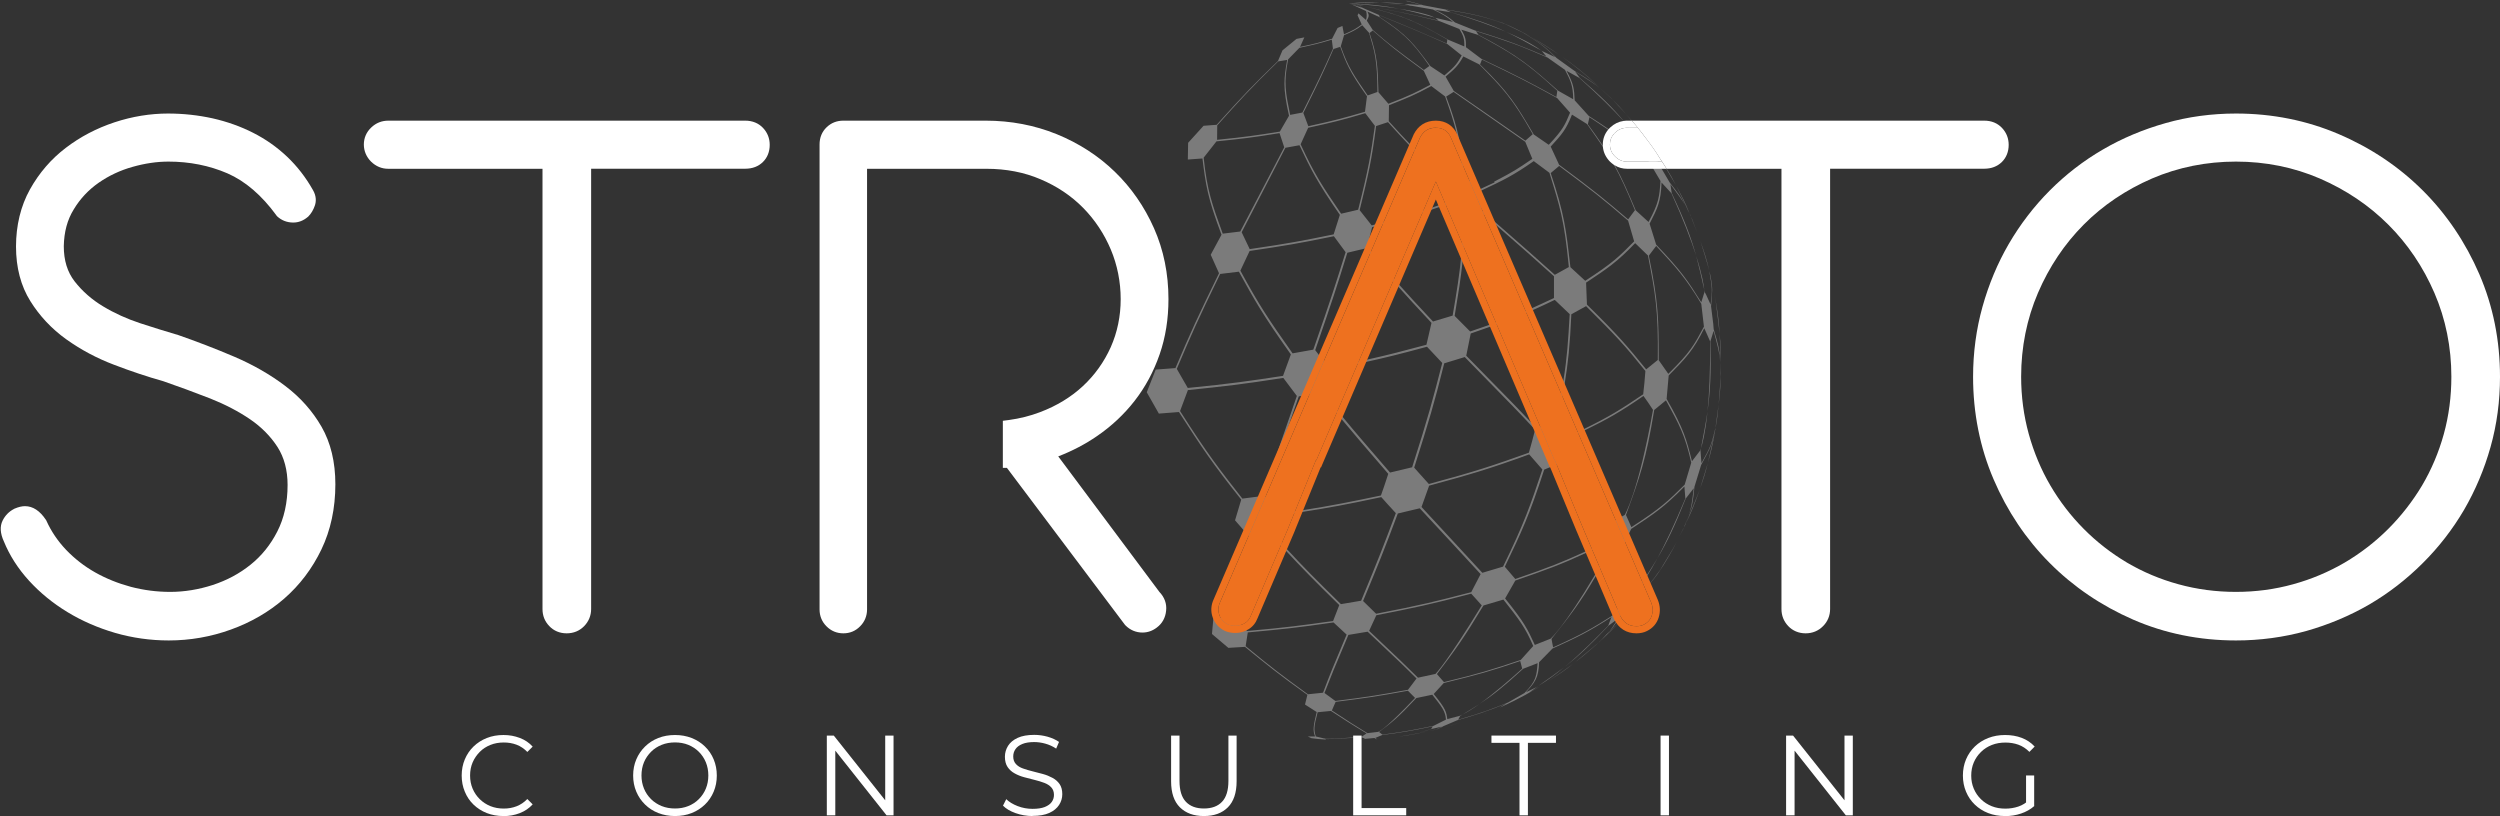 <svg xmlns="http://www.w3.org/2000/svg" width="2603" height="850" viewBox="0 0 2603 850" fill="none"><rect x="0" y="0" width="2603" height="850" fill="#333333" stroke="none"/><path d="M1791.77 377.697V388.892C1791.77 386.223 1791.85 383.258 1791.85 379.996C1791.85 379.18 1791.77 378.439 1791.77 377.697ZM1791.55 392.154C1790.96 400.754 1790.36 410.986 1789.47 420.994C1791.03 408.391 1791.48 401.125 1791.7 388.892C1791.55 386.223 1791.4 383.777 1791.33 381.627C1791.4 384.592 1791.48 388.003 1791.55 392.154ZM1770.57 469.184C1770.72 468.369 1770.87 467.627 1771.01 466.812C1770.57 468.146 1770.27 468.888 1770.2 469.036L1769.98 469.407L1761.97 479.86L1761.67 480.231C1755.89 457.248 1753.22 446.794 1735.28 415.36L1737.43 390.968C1755.74 372.359 1762.64 365.39 1774.5 341.74L1780.5 355.233C1780.87 387.039 1779.61 410.689 1777.91 427.889C1780.73 407.872 1781.69 388.447 1780.87 355.307L1784.21 344.557C1788.73 361.164 1790.36 367.021 1791.03 376.215C1790.29 363.314 1789.18 359.163 1784.28 342.778L1783.84 337.292L1781.54 318.831C1783.02 302.817 1783.25 299.703 1781.39 289.695C1781.32 289.102 1781.17 288.583 1781.1 287.99C1780.87 287.322 1780.73 286.655 1780.65 285.914C1780.35 284.653 1780.06 283.467 1779.76 282.281C1782.88 300.667 1783.02 301.854 1781.1 317.2L1776.57 307.191L1775.02 304.226C1774.87 303.485 1774.65 302.669 1774.5 301.928C1774.65 303.41 1774.65 304.152 1774.65 304.3L1771.38 314.754C1756.93 291.771 1751.51 283.17 1724.38 254.701L1717.56 232.904C1725.86 216.742 1729.27 210.07 1730.01 190.052L1740.25 201.173C1752.85 228.901 1760.86 250.105 1765.9 265.822C1760.63 246.991 1754.18 229.717 1740.62 201.099L1739.21 191.758C1747.14 202.508 1751.07 207.697 1754.26 213.035C1749.74 204.509 1747.14 201.025 1738.61 190.201L1730.09 175.744L1726.97 170.406C1726.68 169.664 1726.46 168.997 1726.16 168.33C1721.86 157.357 1720.6 154.243 1715.71 147.052C1721.19 154.688 1725.27 160.545 1728.68 165.512C1722.9 156.097 1719.34 151.278 1711.41 140.899C1711.11 140.454 1710.74 139.935 1710.37 139.49C1720.15 154.021 1720.97 155.207 1725.64 168.33C1725.71 168.478 1725.79 168.7 1725.86 168.849L1725.34 168.33L1715.71 158.543C1715.26 157.95 1714.82 157.357 1714.45 156.838C1715.11 158.025 1715.34 158.618 1715.34 158.692L1716.74 167.366C1702.88 155.355 1694.72 148.312 1681.08 138.748C1679.16 137.34 1677.08 135.931 1674.93 134.448C1669.15 130.445 1662.47 126.071 1654.25 120.733L1639.57 104.496C1638.97 92.634 1638.75 87.741 1631.04 73.729L1644.46 81.143C1665.07 99.529 1679.9 114.357 1690.42 125.922C1691.09 126.59 1691.69 127.257 1692.28 127.924C1691.69 127.257 1691.17 126.59 1690.57 125.922C1679.16 112.355 1666.77 99.974 1644.9 81.143L1640.01 74.47C1653.95 83.219 1659.43 86.703 1665.37 91.448C1658.4 85.517 1653.58 82.551 1638.82 73.432L1620.81 60.458C1610.58 50.523 1605.91 46.001 1587.15 34.806L1592.93 37.772C1584.04 32.73 1574.84 28.208 1565.35 24.13C1546.08 17.754 1537.18 14.789 1503.67 9.599L1482.02 5.521C1472.38 2.63 1471.72 2.407 1465.41 0.999C1464.75 0.925 1464.01 0.851 1463.26 0.851C1472.83 3.075 1473.79 3.297 1480.02 5.299L1463.56 4.187C1463.04 4.187 1462.52 4.187 1462.08 4.187C1462.45 4.187 1462.82 4.187 1463.12 4.335L1468.45 5.818C1454.22 4.928 1445.77 4.409 1436.43 4.113C1445.47 4.483 1454.66 5.002 1469.79 6.04L1491.96 9.896C1501.59 14.566 1505.3 16.494 1512.94 22.87L1495.29 18.718C1494.85 18.644 1494.48 18.495 1494.11 18.421C1494.33 18.495 1494.55 18.644 1494.7 18.718L1498.03 21.535C1469.34 14.863 1455.26 11.601 1422.34 6.263C1448.66 10.711 1462.97 13.306 1499.15 22.128L1519.53 30.209C1523.54 37.104 1524.87 39.922 1524.65 48.373L1507.75 41.33C1477.05 23.908 1464.3 16.642 1420.63 6.411C1455.26 15.308 1469.86 19.089 1506.93 41.182V41.33L1506.41 45.111V45.26C1480.39 33.99 1467.42 28.282 1435.09 15.308L1419.67 8.561C1415.44 6.485 1413.07 5.225 1404.92 3.742C1409.74 4.78 1413.96 5.67 1418.34 8.19L1405.36 3.89L1408.03 4.928L1422.41 11.527C1423.23 14.196 1423.23 18.199 1422.27 20.794L1414.41 13.899L1413.52 15.901H1413.44L1417.82 25.465C1412.11 29.691 1409.59 31.322 1399.36 35.77L1397.73 27.096H1397.58L1392.76 29.097L1392.68 29.172L1386.98 40.292C1374.82 43.999 1369.85 45.482 1353.61 48.818L1358.06 38.958H1357.84L1350.13 40.441H1349.98L1335.3 52.451L1330.63 63.498C1305.42 88.038 1295.34 98.121 1266.8 129.926L1253.15 130.964L1237.22 148.535L1237.07 148.757L1236.77 166.106L1251.97 164.994C1255.53 192.796 1257.16 205.473 1271.84 244.396L1260.64 265.155V265.303V265.377L1269.24 284.505C1247.3 329.507 1240.48 344.038 1223.87 383.258L1203.33 384.815L1194.07 408.242V408.391V408.539L1206.6 430.632L1227.5 429.001C1251.97 466.886 1261.9 481.936 1292.37 520.192L1285.92 541.766L1294.67 551.775L1300.08 558.002L1301.86 560.004C1290.52 600.039 1287.33 612.494 1281.85 642.52L1270.87 643.262L1263.31 643.781V644.522L1261.9 660.017H1262.05V660.24L1278.96 674.548L1296.23 673.51C1319.36 692.342 1330.93 701.831 1361.25 723.48L1358.8 733.489H1358.88V733.637L1370.96 741.347C1367.55 755.582 1366.59 760.401 1369.33 766.777H1361.62L1365.47 768.63H1365.62L1372.44 769.446L1380.45 770.039H1380.9L1379.26 769.149C1393.28 769.075 1399.13 769.001 1417.52 767.592L1421.38 769.223C1419.97 769.52 1418.11 770.039 1416.48 770.336L1422.04 769.223L1430.94 768.408C1431.46 768.779 1432.35 769.075 1432.72 769.594C1432.94 769.594 1433.24 769.594 1433.53 769.52C1433.09 769.075 1432.42 768.63 1431.9 768.334L1439.17 765.294C1460 762.477 1468.38 761.216 1491.88 756.249L1490.1 759.066C1486.62 760.104 1482.54 761.365 1478.46 762.551C1482.76 761.365 1486.99 760.179 1490.62 758.992L1501.45 756.472C1499.59 757.361 1497.29 758.696 1495.29 759.511C1495.44 759.511 1495.66 759.511 1495.88 759.363C1498.03 758.399 1500.93 757.435 1502.78 756.101L1517.24 749.947C1538.89 743.646 1547.49 740.976 1568.99 732.228L1561.72 736.602H1561.79C1562.68 736.157 1563.57 735.787 1564.46 735.416C1567.8 733.859 1571.14 732.302 1574.55 730.597C1574.99 730.449 1575.36 730.226 1575.81 730.004C1576.03 729.856 1576.33 729.782 1576.55 729.633C1583.81 726 1591.38 721.923 1600.05 716.807C1601.09 716.288 1602.13 715.621 1603.24 714.954C1601.98 715.621 1600.72 716.363 1599.38 717.104C1597.01 718.439 1594.49 719.847 1591.97 721.256L1599.68 715.621C1600.27 715.176 1600.94 714.731 1601.53 714.361C1600.79 714.806 1600.05 715.251 1599.31 715.695L1588.71 720.885C1598.12 710.431 1601.98 706.131 1602.5 689.524L1616.43 675.29C1643.35 662.983 1653.87 657.941 1677.9 642.446L1674.48 651.417C1664.03 662.167 1647.79 678.923 1629.63 694.047C1642.98 683.593 1655.28 672.176 1674.86 651.417L1681.53 646.45L1685.09 643.781C1684.05 645.338 1683.16 646.672 1682.34 647.933C1679.67 652.01 1677.75 654.753 1676.12 656.977C1679.01 653.641 1680.79 651.417 1682.64 648.452C1683.68 646.746 1684.79 644.893 1686.12 642.52L1687.09 641.334L1700.36 625.246C1706.22 619.686 1710 616.127 1712.96 613.088C1715.11 610.938 1716.74 609.084 1718.45 607.082C1720.45 604.71 1722.38 602.041 1725.12 598.408C1723.64 600.632 1722.01 602.93 1720.45 605.229C1730.83 590.846 1733.72 585.953 1742.47 570.606C1743.58 568.382 1744.62 566.38 1745.58 564.378L1742.32 570.606L1728.61 593.367C1724.01 599.668 1721.12 603.598 1718.37 606.86C1716.6 608.936 1714.89 610.789 1712.89 612.939C1710 615.756 1706.44 619.093 1701.1 624.06L1704.73 614.2C1705.1 613.681 1705.47 613.087 1705.77 612.569C1705.25 613.162 1704.81 613.681 1704.51 613.977L1693.69 622.355C1695.76 604.487 1696.58 597.073 1688.42 571.644L1691.91 564.304L1696.21 555.333L1698.36 550.737C1722.75 534.649 1732.76 527.976 1753.81 506.55L1754.78 519.006C1743.21 546.808 1733.5 566.973 1725.71 581.282C1735.5 564.823 1743.51 548.364 1755.15 519.154L1755.44 518.783L1763.23 508.7L1763.53 508.33C1761.67 523.899 1761 528.94 1758.19 536.947C1762.12 526.493 1762.71 522.342 1764.27 506.847L1771.24 484.086C1781.47 465.255 1781.99 464.291 1785.92 447.462C1785.99 446.72 1786.06 445.979 1786.21 445.312C1781.62 463.921 1781.24 464.958 1771.53 482.233L1770.57 469.258V469.184ZM1724.16 256.406L1724.38 256.036C1745.81 279.167 1754.7 288.731 1771.38 316.31L1774.13 340.109C1763.9 359.311 1760.11 366.502 1737.06 389.263L1727.05 375.028C1726.97 332.695 1726.97 315.273 1716.74 266.193L1717.04 265.822L1724.16 256.406ZM1373.11 369.394L1369.4 364.575C1387.49 312.085 1391.87 298.814 1402.84 263.153L1420.63 258.927L1422.04 258.631C1423.6 260.484 1425.08 262.263 1426.49 263.969C1435.24 274.496 1442.28 283.022 1450.59 292.438C1452.29 294.44 1454.07 296.515 1456 298.591C1464.82 308.526 1475.35 320.017 1490.47 336.18L1485.21 358.94C1460.97 365.464 1445.54 369.542 1423.45 374.435C1420.56 375.103 1417.67 375.77 1414.55 376.363C1405.66 378.29 1395.65 380.44 1383.64 382.813L1378.3 375.992L1373.11 369.394ZM1480.09 527.902L1481.87 522.861L1488.03 505.661C1529.91 494.243 1548.6 488.979 1592.19 473.114L1599.01 480.898L1605.91 488.831C1593.08 527.013 1587.22 544.435 1564.98 589.956L1543.41 596.406C1522.43 573.498 1501.15 550.811 1480.09 527.902ZM1541.63 597.741L1531.84 616.572C1496.11 625.839 1479.8 630.065 1432.79 639.036L1419.23 625.765C1435.24 587.361 1440.95 573.349 1455.41 534.649L1478.24 529.237C1499.37 552.145 1520.57 574.758 1541.63 597.741ZM1595.16 459.62L1591.89 471.334C1555.49 484.309 1538.89 490.166 1487.73 503.955L1475.94 490.833L1472.46 486.903C1488.1 437.453 1492.92 421.513 1503.74 378.29L1525.1 371.766C1578.7 426.48 1581.52 429.372 1595.9 444.793C1596.64 445.608 1597.45 446.498 1598.34 447.462L1597.83 449.389L1595.16 459.62ZM1426.34 245.656L1428.64 236.537C1429.23 236.389 1429.9 236.241 1430.49 236.018C1433.68 235.203 1436.72 234.387 1439.61 233.572C1455.85 229.198 1467.27 225.935 1480.91 221.561C1483.95 220.597 1487.06 219.485 1490.4 218.373C1492.92 217.558 1495.51 216.668 1498.26 215.704C1500.48 214.889 1502.78 214.073 1505.23 213.184C1506.26 212.887 1507.3 212.516 1508.34 212.146L1523.91 226.603C1523.39 236.686 1522.95 245.286 1522.43 253.441C1522.06 258.779 1521.69 263.969 1521.17 269.381C1519.61 284.802 1517.16 301.928 1512.49 328.617L1492.03 334.771C1476.61 318.312 1466.16 306.969 1456.89 296.59C1454.96 294.514 1453.18 292.512 1451.4 290.436C1443.84 281.836 1436.57 273.236 1427.38 262.041C1426.12 260.484 1424.79 258.927 1423.45 257.296L1426.34 245.656ZM1524.06 257.445C1524.8 248.548 1525.24 238.761 1525.69 226.973L1541.92 220.523C1542.96 221.413 1544 222.377 1545.04 223.266C1549.78 227.418 1554.08 231.199 1558.01 234.61C1589.6 262.189 1596.79 268.565 1617.99 287.619V310.305C1609.24 314.383 1602.05 317.793 1595.16 320.833C1592.86 321.797 1590.56 322.835 1588.34 323.798C1578.99 327.802 1569.73 331.435 1557.49 335.809C1555.27 336.624 1552.97 337.44 1550.52 338.33C1544.67 340.331 1538.14 342.63 1530.73 345.15L1514.57 328.914C1518.5 305.264 1521.02 289.621 1522.72 273.088C1523.24 268.046 1523.69 262.931 1524.06 257.445ZM1603.76 444.348L1599.98 445.905C1597.53 443.31 1595.38 441.012 1593.38 438.936H1593.3C1579.36 424.108 1573.51 418.103 1526.65 370.357L1531.32 347.226C1538.81 344.631 1545.41 342.333 1551.34 340.257C1553.79 339.368 1556.09 338.552 1558.31 337.811C1570.17 333.511 1579.51 329.878 1589.23 325.726C1591.45 324.836 1593.67 323.873 1596.05 322.835C1602.87 319.795 1610.13 316.385 1618.81 312.233L1634.38 327.061C1632.74 355.011 1631.78 371.766 1627.78 396.454C1627.11 400.68 1626.37 405.129 1625.48 409.874C1623.92 418.029 1622.14 427.148 1619.92 437.676L1603.76 444.348ZM1613.25 179.895C1624.22 215.111 1628.82 229.643 1633.49 278.055L1618.88 286.136C1594.64 264.414 1591.23 261.3 1556.46 230.977C1552.6 227.641 1548.3 223.86 1543.56 219.708C1543.33 219.559 1543.04 219.337 1542.81 219.115V217.928L1541.55 198.801C1541.85 198.653 1542.15 198.504 1542.44 198.356C1565.06 187.754 1575.58 182.713 1596.94 167.737L1613.25 179.895ZM1541.04 67.13V66.982L1542.96 62.163V62.015C1578.55 79.067 1590.86 85.22 1621.25 102.05L1634.75 117.322C1629.41 130.222 1627.41 134.967 1612.58 150.759L1596.94 140.009C1578.85 109.315 1571.43 96.638 1541.04 67.13ZM1614.58 180.192L1623.4 172.778C1658.03 198.578 1668.78 206.956 1695.17 229.717L1701.47 251.291C1685.68 267.305 1679.16 273.829 1650.54 292.364L1635.12 278.203C1630.67 239.132 1628.89 222.97 1614.58 180.192ZM1556.16 189.904L1541.7 196.651L1540.66 197.17L1529.84 187.902L1524.8 183.602C1524.35 179.969 1523.91 176.485 1523.54 173.297C1522.13 162.102 1520.94 153.131 1519.09 144.161C1516.5 131.483 1512.71 118.879 1505.75 100.567L1513.53 95.674C1538.37 113.022 1563.35 130.222 1588.11 147.645L1595.45 165.364C1580.11 175.892 1576.47 178.338 1555.71 189.163L1556.16 189.904ZM1516.57 138.674C1518.5 147.126 1520.13 156.542 1521.61 168.923C1522.13 173.297 1522.65 178.042 1523.17 183.232L1508.49 189.163C1493.29 174.928 1483.06 165.29 1473.27 155.355C1471.42 153.502 1469.57 151.574 1467.71 149.647C1461.19 142.9 1454.37 135.561 1445.99 126.219L1446.21 109.538C1463.78 102.643 1472.61 99.233 1490.25 89.594L1504.63 100.419C1509.97 115.543 1513.6 125.997 1516.57 138.674ZM1445.62 108.055L1435.24 96.045C1434.5 69.429 1434.2 58.456 1425.97 34.361L1429.31 31.767C1446.73 46.891 1453.11 52.229 1482.47 73.729L1489.21 88.26C1475.05 95.822 1468.6 99.233 1445.62 108.055ZM1445.17 127.183C1453.55 136.376 1459.93 143.493 1467.12 150.981C1468.9 152.835 1470.75 154.762 1472.68 156.764C1481.35 165.512 1491.73 175.521 1507.67 190.423V210.366C1506.56 210.737 1505.52 211.108 1504.48 211.478C1502.04 212.294 1499.74 213.109 1497.52 213.925C1495.44 214.592 1493.36 215.334 1491.44 216.001C1488.17 217.113 1485.06 218.151 1481.95 219.115C1470.16 223.044 1458.44 226.603 1440.5 231.422C1437.69 232.163 1434.65 232.979 1431.46 233.794C1430.35 234.091 1429.31 234.387 1428.2 234.684L1415.67 218.818C1424.86 181.23 1428.27 166.476 1432.79 131.26L1445.17 127.183ZM1414.11 218.373L1396.39 222.525C1376.89 193.833 1368.81 181.971 1354.21 150.24L1362.06 133.04C1386.9 127.554 1396.76 125.255 1421.52 117.841L1431.53 130.964C1427.31 160.471 1425.38 173.89 1414.11 218.373ZM1395.06 223.711L1388.61 244.025C1357.02 250.475 1342.64 253.367 1301.2 259.372L1292.82 241.801C1295.24 237.056 1310.41 207.747 1338.34 153.873L1353.02 151.204C1365.4 177.301 1370.52 188.051 1395.06 223.711ZM1301.12 261.3C1336.49 256.036 1350.65 253.812 1388.83 245.953L1401.06 262.56C1390.53 296.219 1386.16 310.157 1367.4 364.056L1345.83 367.911C1320.92 332.473 1311.28 318.386 1291.48 281.762L1301.12 261.3ZM1384.01 384.963C1395.43 382.59 1404.92 380.663 1413.59 378.809C1416.7 378.142 1419.6 377.475 1422.49 376.808C1441.54 372.656 1458.3 368.504 1485.8 361.016L1501.67 377.92C1491.96 415.656 1487.51 432.856 1470.31 486.533L1447.32 492.019C1424.42 465.477 1412.03 451.243 1397.95 434.117C1396.24 432.041 1394.46 429.891 1392.61 427.667C1387.72 421.662 1382.45 415.212 1376.37 407.575L1384.01 384.963ZM1453.33 534.278C1441.32 566.158 1435.83 580.763 1417.22 625.469L1396.17 629.027C1368.66 602.041 1357.02 590.253 1339.97 571.792C1338.19 569.865 1336.34 567.863 1334.49 565.787C1331.89 563.044 1329.22 560.078 1326.4 556.965L1327.81 552.368L1332.85 536.65C1338.12 535.835 1342.94 535.094 1347.53 534.352C1350.5 533.907 1353.32 533.463 1356.06 533.018C1383.12 528.792 1401.36 525.456 1438.2 517.597L1444.58 524.714L1453.33 534.278ZM1423.97 657.719C1458.07 689.821 1460.89 692.49 1474.9 706.428L1466.01 718.216C1437.98 723.257 1425.23 725.556 1390.39 729.856L1379.04 721.552C1385.94 703.907 1388.24 697.902 1403.95 661.055L1423.97 657.719ZM1425.53 656.829L1433.02 640.593C1472.98 632.734 1488.92 629.472 1531.84 618.129L1542.81 630.288C1506.49 689.821 1494.77 701.609 1494.62 701.683L1476.39 705.612C1460.97 690.34 1459.63 689.08 1425.53 656.829ZM1544.59 630.436L1565.35 624.282C1581.81 645.189 1587.96 652.974 1596.42 672.621L1583.37 687.152C1552.97 697.309 1541.55 701.016 1503.45 710.209L1496.11 701.831C1515.9 675.734 1523.76 664.985 1544.59 630.436ZM1607.83 488.979L1613.69 486.533L1620.73 483.641L1627.7 480.75C1652.54 511.888 1659.88 521.675 1674.41 546.511L1664.85 567.641C1662.18 568.901 1659.66 570.087 1657.28 571.199C1654.91 572.311 1652.69 573.349 1650.54 574.313C1627.93 584.766 1612.95 590.846 1577.73 602.856L1566.84 590.105C1584.63 552.961 1591.97 537.614 1607.83 488.979ZM1627.18 443.977L1621.77 437.824C1623.63 428.482 1625.26 420.327 1626.67 412.765C1627.56 408.168 1628.37 403.794 1629.11 399.568C1632.6 378.661 1634.6 359.756 1636.08 327.209L1651.43 318.757C1682.27 349.45 1691.61 359.385 1713.19 386.297L1712.15 398.753L1710.89 410.541C1688.05 425.962 1676.63 433.301 1649.35 446.646C1647.28 447.684 1645.05 448.722 1642.68 449.834C1640.31 451.02 1637.86 452.132 1635.27 453.393L1627.18 443.977ZM1652.32 317.126L1651.43 294.291C1673.52 279.612 1683.6 272.939 1702.51 253.144L1715.85 266.044C1723.56 306.005 1726.75 322.538 1726.09 374.806L1714 384.592C1694.87 361.09 1686.12 350.34 1652.32 317.126ZM1654.91 121.993C1662.47 126.96 1668.78 131.112 1674.41 135.042C1676.56 136.45 1678.64 137.859 1680.56 139.268C1692.72 147.793 1702.36 155.578 1716.82 168.33C1716.97 168.478 1717.19 168.626 1717.34 168.775L1721.41 175.744L1728.9 188.421C1727.79 204.583 1727.27 211.256 1716.45 231.125L1703.1 218.967C1694.87 199.542 1689.16 186.197 1681.45 172.185C1677.9 165.735 1673.82 159.062 1668.92 151.649C1664.55 145.05 1659.43 137.785 1653.28 129.407L1654.91 121.993ZM1652.47 129.185C1658.84 138.229 1664.18 145.792 1669 152.983C1673.08 159.211 1676.71 165.068 1680.34 171.518C1687.16 183.676 1693.69 197.763 1702.29 218.818L1702.06 219.189L1695.47 228.085L1695.17 228.382C1671.74 208.439 1661.07 199.394 1623.33 171.518L1614.58 152.612C1626.22 139.935 1630.52 135.19 1636.75 119.324L1652.47 129.185ZM1629.48 72.765C1635.34 84.034 1637.79 88.705 1638.01 103.31L1622.37 94.488C1593.53 68.91 1581.59 58.308 1539.48 36.289L1536.66 32.359C1568.91 42.591 1581.51 46.816 1611.32 59.939L1629.48 72.765ZM1514.94 23.389C1508.49 18.051 1505.52 15.678 1494.03 10.192L1510.42 12.713C1535.18 20.201 1553.79 27.096 1567.73 32.953C1552.6 25.835 1536.74 20.127 1510.64 12.713L1504.93 9.97C1533.18 14.715 1544.07 16.79 1566.84 24.871L1585.74 33.991C1601.31 43.629 1607.32 47.558 1619.25 59.494L1605.83 53.267C1605.46 53.044 1605.09 52.822 1604.72 52.599C1605.02 52.896 1605.24 53.118 1605.46 53.267L1610.13 58.901C1585.07 48.299 1573.66 43.332 1535.62 31.692L1514.94 23.389ZM1521.46 30.877L1538.89 36.289C1572.69 54.749 1586.7 62.386 1621.48 94.488L1620.51 101.012C1593.6 86.332 1581.37 79.66 1542.44 61.273L1526.36 49.189C1526.36 42.22 1526.43 39.032 1521.46 30.877ZM1540.22 67.056C1564.31 91.448 1574.32 101.531 1595.9 139.712L1588.19 146.459C1563.43 129.111 1538.51 111.984 1513.68 94.71L1505.15 79.808C1514.12 72.172 1518.27 68.613 1523.61 58.753L1540.22 67.056ZM1507.01 45.853L1521.91 57.715C1517.46 65.648 1515.53 68.91 1503.89 78.548L1489.29 68.836C1472.31 45.853 1465.27 36.289 1436.65 17.828L1435.76 15.678C1463.56 27.021 1474.83 31.618 1507.01 45.853ZM1423.67 12.046L1436.05 17.68C1458.74 33.249 1468.16 39.699 1488.32 68.687L1482.54 72.839C1452.81 51.117 1445.84 45.63 1429.31 31.173L1423.08 21.461C1425.16 17.532 1425.97 16.049 1423.67 12.046ZM1399.43 36.66C1407.88 32.953 1411.74 31.247 1418.34 26.28L1425.45 34.139C1431.46 54.156 1433.98 62.386 1434.2 95.748L1424.04 99.381C1409.44 78.251 1403.43 69.577 1396.02 48.151L1399.43 36.66ZM1395.43 48.744C1401.95 66.463 1404.69 73.803 1423.3 100.196L1421.23 116.359C1400.69 122.364 1391.28 125.107 1362.21 131.409L1357.02 117.619C1373.33 84.775 1378.15 74.693 1388.46 51.042L1395.43 48.744ZM1352.95 49.782C1366.36 46.891 1372.44 45.63 1386.68 41.256L1387.86 50.82C1378.23 72.246 1374.22 81.143 1356.06 117.174L1343.31 119.621C1338.56 96.489 1336.34 85.888 1341.23 61.792L1352.95 49.782ZM1267.39 130.519C1290.89 104.348 1301.64 92.412 1330.85 63.943L1340.19 62.386C1336.86 81.81 1335.37 90.707 1342.12 120.51L1332.56 137.043C1308.68 140.824 1297.86 142.529 1267.24 145.569L1267.39 130.519ZM1253.23 164.178L1266.57 147.2C1292.82 144.531 1303.35 143.345 1332.26 138.6L1337.15 153.354C1313.63 198.232 1298.35 227.468 1291.34 241.06L1273.1 243.284C1261.76 211.923 1257.01 198.949 1253.23 164.178ZM1225.28 384.073C1239.88 349.673 1246.63 334.03 1270.43 285.246L1289.93 282.874C1306.76 313.419 1314.47 327.357 1344.05 369.023L1335.89 391.339C1299.2 396.899 1282.44 399.42 1236.7 403.942L1225.28 384.073ZM1293.56 519.154C1269.91 488.979 1256.94 472.372 1228.69 427.963L1236.84 406.167C1275.99 402.089 1291.78 400.384 1336.19 393.489L1350.28 412.246C1341.97 436.193 1336.71 451.465 1332.41 464.069C1326.48 481.343 1322.55 493.65 1315.21 516.336L1309.57 517.078L1293.56 519.154ZM1317.28 516.93C1330.11 477.562 1335.15 462.141 1343.09 439.232V439.084C1345.75 431.522 1348.65 423.144 1352.28 412.765L1354.65 412.32L1363.4 410.763L1374.52 408.761C1380.9 416.694 1386.31 423.367 1391.65 429.891C1393.43 432.041 1395.2 434.191 1396.91 436.415C1408.77 450.724 1421.75 465.996 1445.47 493.353L1441.1 506.55L1437.83 515.892C1406.47 522.416 1389.05 526.049 1356.8 531.164C1354.06 531.609 1351.24 532.054 1348.27 532.573C1343.38 533.314 1338.12 534.13 1332.48 534.945L1320.77 521.081L1317.58 517.3L1317.28 516.93ZM1303.35 560.671L1324.62 558.002C1327.81 561.487 1330.85 564.749 1333.6 567.789C1335.52 569.865 1337.38 571.792 1339.16 573.72C1354.72 590.401 1367.4 603.524 1394.46 629.991L1388.01 646.598C1354.58 651.269 1339.23 653.419 1298.53 656.977L1297.79 656.31L1291.71 650.824L1283.18 643.114C1288.52 615.756 1290.67 604.487 1303.35 560.671ZM1361.84 722.887C1334.04 702.721 1324.11 695.159 1296.97 672.769L1299.19 658.46C1333.97 655.272 1348.05 653.938 1388.46 648.081L1402.1 660.759C1388.38 693.305 1384.83 701.757 1377.56 721.256L1361.84 722.887ZM1417.52 767.296C1402.69 768.334 1395.28 768.927 1378.75 768.927L1370 766.777C1367.92 759.882 1367.85 756.991 1371.92 741.57L1385.79 740.235C1399.06 748.909 1407.14 754.173 1422.86 763.589L1417.52 767.296ZM1423.75 763.366C1411.29 755.73 1405.06 751.875 1386.75 739.716L1390.68 730.746C1420.26 727.039 1432.2 725.408 1465.93 719.18L1473.35 726.668C1445.92 755.73 1437.32 761.068 1434.87 762.032L1423.75 763.366ZM1492.62 755.73C1473.49 759.66 1463.93 761.661 1439.39 764.923L1435.83 762.106C1448.81 752.468 1454.74 748.094 1474.68 726.816L1491.29 723.332C1501.22 735.861 1505 740.532 1505.52 749.28L1492.62 755.73ZM1587.3 721.552L1570.25 731.413C1552.16 738.678 1543.93 742.014 1518.2 749.354L1520.35 745.425C1521.17 744.906 1521.98 744.461 1522.8 743.942C1521.69 744.535 1520.65 744.98 1519.61 745.425L1506.93 748.687C1505.82 741.051 1505.45 738.159 1492.77 722.59L1503.22 711.173C1539.77 702.202 1551.49 698.94 1582.85 688.264L1584.93 696.197C1571.51 708.281 1554.97 722.516 1540.59 732.895C1553.79 724.221 1565.2 715.325 1585.89 696.345L1600.94 690.488C1599.9 703.685 1599.53 709.097 1587.3 721.552ZM1598.05 671.509C1590.34 654.753 1587.45 648.451 1567.13 623.096L1577.73 604.487C1609.76 593.367 1625.11 587.88 1651.13 575.796C1653.28 574.758 1655.51 573.72 1657.88 572.608C1660.1 571.57 1662.33 570.458 1664.7 569.346L1670.56 581.504C1668.78 584.618 1667.07 587.584 1665.44 590.401C1663.81 593.218 1662.25 595.887 1660.77 598.408C1628.37 653.271 1614.51 664.984 1614.36 665.059L1598.05 671.509ZM1692.35 623.689L1684.05 634.217L1678.86 640.89L1678.71 641.038C1658.4 653.79 1649.2 659.646 1617.1 674.029L1615.4 665.207C1635.04 640.593 1644.98 628.063 1661.44 599.891C1662.92 597.37 1664.4 594.627 1666.03 591.81C1667.89 588.547 1669.81 585.137 1671.82 581.504L1687.01 573.052C1693.09 593.515 1695.61 601.967 1692.35 623.689ZM1682.12 541.544L1675.89 545.028C1662.33 522.49 1656.77 513.223 1629.33 479.119L1631.85 469.777L1635.64 455.098C1638.31 453.763 1640.83 452.577 1643.27 451.391C1645.64 450.205 1647.87 449.167 1650.02 448.055C1673.6 436.489 1686.72 429.149 1711.18 412.246L1716.15 419.289L1721.12 426.777C1705.7 513.149 1691.76 536.131 1691.61 536.206L1688.65 537.837L1682.12 541.544ZM1754.11 504.623C1737.06 521.452 1729.27 529.163 1698.58 548.883L1692.95 536.206C1707.62 496.097 1713.7 479.415 1722.38 426.851L1734.61 416.843C1748.62 442.42 1754.41 452.948 1760.93 481.714L1754.11 504.623ZM1790.44 347.449C1789.7 334.252 1788.88 328.617 1786.51 314.012C1785.99 311.491 1785.47 309.119 1785.03 306.895L1786.43 313.938C1788.44 329.878 1789.7 339.887 1790.44 347.449ZM1778.28 481.565C1781.76 469.926 1782.95 463.995 1785.54 449.908C1785.62 449.315 1785.69 448.722 1785.77 448.203L1785.47 449.908C1782.13 464.884 1780.06 474.448 1778.28 481.565ZM1782.58 295.107L1785.03 306.895C1784.14 302.447 1783.32 298.517 1782.58 295.107ZM1770.57 251.291C1773.31 260.336 1777.24 272.42 1779.69 281.688C1776.94 270.048 1775.17 264.636 1770.57 251.291ZM1771.01 466.812C1772.5 462.364 1775.61 450.946 1777.83 428.631C1776.13 440.196 1773.9 451.984 1771.01 466.812ZM1755.89 543.768C1761.6 531.98 1763.67 526.493 1768.86 512.333C1769.16 511.369 1769.46 510.48 1769.75 509.59C1769.46 510.48 1769.16 511.369 1768.79 512.333C1765.01 521.674 1760.26 533.759 1755.89 543.768ZM1766.12 266.638C1768.94 277.091 1771.46 288.138 1774.5 301.853C1774.05 297.405 1772.42 286.433 1766.12 266.638ZM1759.97 224.082C1759.97 224.082 1759.82 223.785 1759.74 223.637C1759.6 223.489 1759.52 223.341 1759.45 223.192C1759.74 223.86 1760.11 224.527 1760.41 225.268C1760.26 224.897 1760.11 224.453 1759.97 224.082ZM1745.29 193.389C1749.44 202.063 1755 213.035 1759.23 222.303C1754.63 210.959 1751.89 205.77 1745.29 193.389ZM1755.37 215.111C1756.41 217.187 1757.59 219.56 1759 222.303C1757.74 219.56 1756.56 217.261 1755.37 215.111ZM1754.41 546.808C1755.52 543.99 1756.41 541.692 1757.22 539.542C1756.19 542.211 1754.93 545.325 1753.22 549.254C1753.59 548.364 1754.04 547.549 1754.41 546.808ZM1758.19 536.873C1757.89 537.688 1757.52 538.652 1757.22 539.542C1757.59 538.578 1757.89 537.688 1758.19 536.873ZM1706.36 611.753C1707.4 610.567 1708.66 608.936 1710.22 606.711C1711.63 604.71 1713.33 602.263 1715.19 599.298C1718.08 594.701 1721.56 588.918 1725.57 581.504C1722.23 587.065 1718.75 592.625 1714.89 598.63C1713.33 601.003 1711.7 603.524 1710 606.118C1708.81 607.898 1707.55 609.825 1706.36 611.753ZM1688.87 644.374C1687.76 645.708 1686.64 646.969 1685.68 648.081C1686.87 646.82 1688.05 645.634 1689.02 644.522C1694.72 638.443 1699.4 632.957 1707.03 623.467C1707.7 622.503 1708.37 621.613 1709.03 620.724C1708.37 621.688 1707.62 622.577 1706.88 623.467C1698.73 633.031 1693.17 639.481 1688.87 644.374ZM1696.36 133.04C1701.92 140.009 1707.62 147.645 1714.45 156.764C1712.52 153.502 1707.7 145.718 1696.8 133.04C1695.47 131.557 1694.06 129.926 1692.57 128.295C1693.83 129.852 1695.1 131.483 1696.36 133.04ZM1679.01 103.607C1683.23 108.278 1688.27 113.615 1693.17 119.028C1687.61 112.503 1683.75 108.278 1679.01 103.607ZM1679.01 103.607C1678.49 103.014 1677.97 102.495 1677.45 102.05C1672.33 97.453 1668.7 94.191 1665.59 91.67C1669.15 94.636 1673 98.121 1679.01 103.607ZM1677.45 102.05C1674.56 99.158 1671.3 95.971 1667.07 91.967L1677.45 102.05ZM1672.04 661.722C1672.41 661.278 1672.71 660.981 1673.08 660.61C1674.04 659.498 1675 658.386 1675.97 657.052C1674.04 659.128 1671.74 661.574 1668.7 664.836C1669.89 663.724 1671 662.686 1672.04 661.722ZM1640.31 689.302C1646.83 684.409 1653.13 679.071 1662.99 670.471C1663.36 670.1 1663.73 669.729 1664.11 669.359L1662.85 670.471C1652.54 679.219 1645.87 684.78 1640.31 689.302ZM1601.53 714.287C1610.5 708.875 1619.55 702.276 1628.15 695.085C1620.29 701.09 1611.99 706.947 1601.53 714.287ZM1595.08 38.958C1605.76 45.556 1614.36 50.894 1622.59 56.38C1614.58 50.82 1605.68 45.111 1595.08 38.958ZM1568.47 33.323C1579.59 38.513 1590.41 44.592 1604.57 52.525C1601.09 49.856 1591.08 42.887 1568.47 33.323ZM1548.67 742.311C1547.93 742.608 1547.26 742.83 1546.6 743.127L1544.74 743.868C1545.41 743.646 1546.08 743.349 1546.74 743.127C1547.41 742.83 1548 742.534 1548.67 742.311ZM1522.8 743.942C1527.84 741.421 1533.77 737.714 1540.15 733.192C1534.88 736.602 1529.32 740.013 1522.8 743.942ZM1494.11 18.347C1490.77 16.642 1481.21 12.861 1457.04 9.154C1468.53 11.527 1479.95 14.492 1494.11 18.347ZM1404.4 3.52C1426.71 5.151 1443.77 7.078 1456.67 9.08C1441.47 6.04 1426.12 4.187 1404.4 3.52ZM1451.4 767.666C1449.99 767.815 1448.88 767.963 1447.84 768.111C1449.1 767.963 1450.22 767.815 1451.4 767.666ZM1436.87 2.704C1443.02 3.001 1450.88 3.445 1462.08 4.113C1455.85 3.001 1447.18 2.63 1436.87 2.704ZM1431.01 769.668C1429.01 769.742 1426.79 769.891 1424.56 770.039C1427.6 769.891 1429.23 769.817 1431.01 769.668ZM1404.4 3.52C1416.19 3.075 1427.23 2.778 1436.87 2.704C1423.45 2.111 1418.04 2.408 1404.4 3.52ZM1434.5 3.965C1428.86 3.742 1422.78 3.668 1414.85 3.594C1422.56 3.742 1428.57 3.816 1434.5 3.965ZM1416.7 5.299C1416.33 5.225 1415.89 5.151 1415.52 5.077L1404.4 3.52L1420.04 6.189L1416.7 5.299ZM1415.52 770.484L1416.48 770.261C1415.96 770.41 1415.37 770.484 1414.93 770.484H1415.52ZM1412.78 770.558C1408.92 770.558 1404.4 770.632 1400.76 770.632C1407.66 770.632 1410.33 770.632 1412.78 770.558ZM1404.84 3.668H1404.92C1404.92 3.668 1404.62 3.52 1404.4 3.52C1404.55 3.52 1404.69 3.594 1404.84 3.668ZM1400.69 770.632C1397.06 770.558 1394.61 770.484 1392.76 770.484C1395.95 770.632 1397.28 770.632 1400.69 770.632ZM1436.87 2.704C1443.02 3.001 1450.88 3.445 1462.08 4.113C1455.85 3.001 1447.18 2.63 1436.87 2.704ZM1404.4 3.52C1416.19 3.075 1427.23 2.778 1436.87 2.704C1423.45 2.111 1418.04 2.408 1404.4 3.52ZM1457.04 9.154C1468.53 11.527 1479.95 14.492 1494.11 18.347C1490.77 16.642 1481.21 12.861 1457.04 9.154ZM1456.67 9.08C1441.47 6.04 1426.12 4.187 1404.4 3.52C1426.71 5.151 1443.77 7.078 1456.67 9.08ZM1416.7 5.299C1416.33 5.225 1415.89 5.151 1415.52 5.077L1404.4 3.52L1420.04 6.189L1416.7 5.299ZM1436.87 2.704C1443.02 3.001 1450.88 3.445 1462.08 4.113C1455.85 3.001 1447.18 2.63 1436.87 2.704ZM1426.57 1.221C1433.9 0.776 1441.17 0.48 1448.36 0.48C1441.17 0.48 1433.9 0.702 1426.57 1.221ZM1457.04 9.154C1468.53 11.527 1479.95 14.492 1494.11 18.347C1490.77 16.642 1481.21 12.861 1457.04 9.154ZM1434.5 3.965C1428.86 3.742 1422.78 3.668 1414.85 3.594C1422.56 3.742 1428.57 3.816 1434.5 3.965ZM1564.91 23.908C1564.24 23.611 1563.65 23.389 1562.98 23.166C1563.8 23.463 1564.61 23.759 1565.35 24.13L1564.91 23.908ZM1465.41 0.999C1466.08 0.999 1466.67 0.999 1467.27 1.073C1466.53 0.999 1465.86 0.999 1465.12 0.925C1465.19 0.925 1465.34 0.999 1465.41 0.999ZM1568.47 33.323C1579.59 38.513 1590.41 44.592 1604.57 52.525C1601.09 49.856 1591.08 42.887 1568.47 33.323ZM1568.47 33.323C1579.59 38.513 1590.41 44.592 1604.57 52.525C1601.09 49.856 1591.08 42.887 1568.47 33.323ZM1626.67 59.198C1640.83 69.355 1652.24 79.067 1664.99 90.188C1649.57 76.175 1638.31 67.279 1626.67 59.198ZM1696.8 133.04C1695.47 131.557 1694.06 129.926 1692.57 128.295C1693.83 129.852 1695.1 131.483 1696.36 133.04C1701.92 140.009 1707.62 147.645 1714.45 156.764C1712.52 153.502 1707.7 145.718 1696.8 133.04ZM1504.48 211.478C1502.04 212.294 1499.74 213.109 1497.52 213.925C1495.44 214.592 1493.36 215.334 1491.44 216.001C1488.17 217.113 1485.06 218.151 1481.95 219.115L1480.91 221.561C1483.95 220.597 1487.06 219.485 1490.4 218.373C1492.92 217.558 1495.51 216.668 1498.26 215.704C1500.48 214.889 1502.78 214.073 1505.23 213.184L1504.48 211.478ZM1704.96 133.04C1706.51 134.893 1708.14 136.821 1709.92 138.897C1708.51 136.969 1706.96 135.042 1705.33 133.04C1703.32 130.593 1701.25 128.073 1699.02 125.626C1697.1 123.402 1695.17 121.178 1693.17 119.028C1694.87 121.029 1696.73 123.179 1698.8 125.626C1700.66 127.85 1702.73 130.297 1704.96 133.04ZM1696.8 133.04C1695.47 131.557 1694.06 129.926 1692.57 128.295C1693.83 129.852 1695.1 131.483 1696.36 133.04C1701.92 140.009 1707.62 147.645 1714.45 156.764C1712.52 153.502 1707.7 145.718 1696.8 133.04ZM1759.3 222.525C1759.3 222.525 1759.6 223.266 1759.74 223.637C1759.74 223.785 1759.89 223.934 1759.97 224.082C1760.26 224.749 1760.63 225.491 1761 226.232C1760.49 225.046 1759.89 223.785 1759.3 222.525ZM1759 222.303C1757.74 219.56 1756.56 217.261 1755.37 215.111C1756.41 217.187 1757.59 219.56 1759 222.303ZM1730.61 168.33C1730.16 167.662 1729.64 166.995 1729.2 166.254C1729.57 166.921 1730.01 167.588 1730.46 168.33C1731.79 170.48 1733.2 172.926 1734.91 175.744C1737.58 180.34 1740.84 185.901 1744.99 192.796C1741.58 186.197 1738.84 181.23 1735.35 175.744C1733.94 173.445 1732.39 170.999 1730.61 168.33ZM1766.12 266.638C1768.94 277.091 1771.46 288.138 1774.5 301.853C1774.05 297.405 1772.42 286.433 1766.12 266.638ZM1766.12 266.638C1768.94 277.091 1771.46 288.138 1774.5 301.853C1774.05 297.405 1772.42 286.433 1766.12 266.638ZM1761.97 228.604C1761.52 227.567 1761.08 226.677 1760.63 225.713C1762.34 230.013 1764.34 235.203 1766.94 241.801L1761.97 228.604ZM1759 222.303C1757.74 219.56 1756.56 217.261 1755.37 215.111C1756.41 217.187 1757.59 219.56 1759 222.303ZM1790.44 347.449C1790.88 354.492 1791.25 363.759 1791.77 377.697C1791.77 364.871 1791.62 358.718 1790.44 347.449ZM1781.39 289.695C1781.39 289.695 1781.54 290.065 1781.54 290.214L1781.32 289.027C1781.32 289.027 1781.39 289.472 1781.39 289.695ZM1771.01 466.812C1772.5 462.364 1775.61 450.946 1777.83 428.631C1776.13 440.196 1773.9 451.984 1771.01 466.812ZM1786.21 445.238C1786.21 445.238 1786.36 444.644 1786.43 444.348C1787.77 437.453 1788.73 429.52 1789.4 421.439C1788.66 427.667 1787.55 435.229 1786.21 445.238ZM1777.83 428.631C1776.13 440.196 1773.9 451.984 1771.01 466.812C1772.5 462.364 1775.61 450.946 1777.83 428.631ZM1770.12 508.478C1773.9 497.95 1775.61 492.538 1778.13 482.159C1776.35 488.535 1773.83 496.541 1770.12 508.478ZM1753.52 549.032C1754.26 547.475 1755 545.769 1755.74 544.064C1755.3 544.954 1754.85 545.844 1754.41 546.808C1754.11 547.475 1753.81 548.216 1753.52 549.032ZM1714.89 598.63C1713.33 601.003 1711.7 603.524 1710 606.118C1708.81 607.898 1707.55 609.825 1706.36 611.753C1707.4 610.567 1708.66 608.936 1710.22 606.711C1711.63 604.71 1713.33 602.263 1715.19 599.298C1718.08 594.701 1721.56 588.918 1725.57 581.504C1722.23 587.065 1718.75 592.625 1714.89 598.63ZM1748.4 558.818L1752.55 550.885C1752.7 550.514 1752.85 550.07 1753 549.699C1751.66 552.368 1750.11 555.408 1748.4 558.818ZM1710 606.118C1708.81 607.898 1707.55 609.825 1706.36 611.753C1707.4 610.567 1708.66 608.936 1710.22 606.711C1711.63 604.71 1713.33 602.263 1715.19 599.298C1718.08 594.701 1721.56 588.918 1725.57 581.504C1722.23 587.065 1718.75 592.625 1714.89 598.63C1713.33 601.003 1711.7 603.524 1710 606.118ZM1713.56 614.496C1712.3 616.275 1710.89 618.203 1709.4 620.279C1710.81 618.499 1712.22 616.572 1713.63 614.644C1715.34 612.346 1717.04 609.9 1718.67 607.527C1717.19 609.603 1715.48 611.901 1713.56 614.496ZM1673.08 660.61C1674.04 659.498 1675 658.386 1675.97 657.052C1674.04 659.128 1671.74 661.574 1668.7 664.836C1668.33 665.281 1667.96 665.652 1667.52 666.022C1667.14 666.467 1666.77 666.838 1666.33 667.283C1667.29 666.393 1668.18 665.503 1669.07 664.762C1675.37 658.831 1679.08 655.272 1683.9 650.008C1684.35 649.564 1684.72 649.119 1685.16 648.674C1684.72 649.045 1684.27 649.489 1683.83 649.934C1680.86 652.974 1677.38 656.384 1673.08 660.61ZM1601.53 714.287C1610.5 708.875 1619.55 702.276 1628.15 695.085C1620.29 701.09 1611.99 706.947 1601.53 714.287ZM1522.8 743.942C1527.84 741.421 1533.77 737.714 1540.15 733.192C1534.88 736.602 1529.32 740.013 1522.8 743.942ZM1682.34 647.858C1679.67 651.936 1677.75 654.679 1676.12 656.903C1679.01 653.567 1680.79 651.343 1682.64 648.377C1682.57 648.229 1682.42 648.007 1682.34 647.858ZM1667.52 666.022C1666.4 667.134 1665.29 668.247 1664.11 669.359L1665.07 668.543C1665.51 668.098 1665.96 667.728 1666.33 667.283C1667.29 666.393 1668.18 665.503 1669.07 664.762C1670.18 663.65 1671.15 662.686 1672.04 661.722C1672.41 661.278 1672.71 660.981 1673.08 660.61C1674.04 659.498 1675 658.386 1675.97 657.052C1674.04 659.128 1671.74 661.574 1668.7 664.836C1668.33 665.281 1667.96 665.652 1667.52 666.022ZM1637.64 691.452C1630.89 696.419 1623.48 701.535 1611.54 709.764C1623.92 701.609 1630.08 697.383 1637.64 691.452ZM1601.53 714.287C1610.5 708.875 1619.55 702.276 1628.15 695.085C1620.29 701.09 1611.99 706.947 1601.53 714.287ZM1593.82 720.218C1594.41 719.847 1595.01 719.551 1595.68 719.18C1596.86 718.513 1598.12 717.771 1599.38 717.03C1597.01 718.364 1594.49 719.773 1591.97 721.182C1592.56 720.885 1593.15 720.514 1593.82 720.218ZM1522.8 743.942C1527.84 741.421 1533.77 737.714 1540.15 733.192C1534.88 736.602 1529.32 740.013 1522.8 743.942ZM1599.38 717.03C1597.01 718.364 1594.49 719.773 1591.97 721.182C1589.15 722.738 1586.33 724.295 1583.52 725.778L1590.63 721.997C1591.6 721.404 1592.71 720.811 1593.82 720.218C1594.41 719.847 1595.01 719.551 1595.68 719.18C1597.08 718.439 1598.64 717.549 1600.05 716.733C1601.09 716.214 1602.13 715.547 1603.24 714.88C1601.98 715.547 1600.72 716.288 1599.38 717.03ZM1576.55 729.559C1577.51 729.04 1578.4 728.521 1579.36 728.002L1575.81 729.93C1575.81 729.93 1576.33 729.708 1576.55 729.559ZM1521.39 752.097C1513.46 754.618 1505.97 756.768 1498.63 758.621C1507.9 756.249 1514.94 754.247 1521.39 752.097ZM1495.37 759.511C1496.48 759.215 1497.59 758.918 1498.63 758.621C1497.74 758.844 1496.77 759.066 1495.88 759.289C1495.66 759.363 1495.51 759.437 1495.37 759.511ZM1456.29 766.999L1464.97 765.739C1465.49 765.665 1466.08 765.516 1466.67 765.442C1467.04 765.442 1467.49 765.22 1467.93 765.146C1468.23 765.072 1468.45 765.072 1468.75 764.923C1468.45 764.923 1468.23 765.072 1468.01 765.072C1464.15 765.739 1460.22 766.406 1456.29 766.999ZM1445.03 768.408C1443.32 768.556 1441.17 768.778 1438.2 769.075C1440.5 768.927 1442.13 768.704 1445.03 768.408ZM1433.61 769.52L1435.39 769.297C1434.65 769.372 1434.05 769.446 1433.53 769.446L1433.61 769.52ZM1381.71 770.039H1383.86L1381.12 769.965H1381.71V770.039ZM1567.43 734.008C1568.39 733.637 1569.28 733.192 1570.17 732.821L1571.21 732.302L1567.43 734.008ZM1488.25 761.142C1490.03 760.771 1492.03 760.327 1494.25 759.808C1494.55 759.734 1494.92 759.585 1495.29 759.437C1492.92 760.03 1490.55 760.549 1488.25 761.142ZM1468.01 765.072L1467.93 765.146C1467.49 765.22 1467.04 765.368 1466.67 765.442C1474.16 764.182 1476.02 763.811 1485.8 761.661C1480.09 762.847 1474.46 763.96 1468.75 764.923C1468.45 764.923 1468.23 765.072 1468.01 765.072Z" fill="#E4E4E4" fill-opacity="0.41"></path><path d="M349.183 504.178C349.183 529.163 344.289 552.071 334.651 572.089C325.087 592.032 312.039 609.232 295.951 623.245C279.937 637.183 261.254 648.007 240.421 655.495C219.588 663.057 197.791 666.838 175.698 666.838C156.57 666.838 137.813 664.169 119.872 658.979C101.93 653.715 85.175 646.45 70.125 637.257C55 628.064 41.581 617.091 30.164 604.562C18.747 592.032 9.924 578.242 3.993 563.637C0.138 555.259 -0.233 547.994 2.733 541.989C5.402 536.651 9.405 532.573 14.595 529.904L14.817 529.756L15.114 529.608C19.34 527.828 22.898 527.013 26.012 527.013C34.242 527.013 41.581 531.832 47.883 541.396L48.18 541.84L48.402 542.359C53.369 553.332 60.264 563.489 68.865 572.534C77.687 581.727 87.77 589.586 99.039 595.961C110.456 602.412 122.986 607.453 136.256 611.012C149.527 614.496 163.317 616.276 177.255 616.276C191.935 616.276 206.836 613.829 221.516 609.084C236.195 604.265 249.392 597.222 260.884 587.955C272.301 578.836 281.716 567.196 288.759 553.332C295.803 539.542 299.435 523.306 299.435 504.919C299.435 489.573 295.877 476.302 288.982 465.478C281.79 454.357 272.227 444.645 260.513 436.638C248.502 428.408 234.49 421.143 218.921 414.915C201.573 408.168 185.633 402.311 170.212 396.973C153.605 392.303 136.257 386.52 118.686 379.773C100.818 373.027 84.063 364.056 69.013 353.306C53.814 342.407 41.211 328.988 31.573 313.493C21.712 297.702 16.671 278.574 16.671 256.703C16.671 234.832 21.564 214.444 31.202 197.17C40.766 180.044 53.295 165.513 68.494 153.947C83.618 142.381 100.67 133.485 119.279 127.331C137.739 121.252 156.496 118.212 174.883 118.212C190.822 118.212 206.466 119.917 221.516 123.254C236.492 126.664 250.652 131.705 263.478 138.23C276.527 144.828 288.463 153.206 298.991 163.214C309.518 173.223 318.489 184.863 325.681 197.615C329.832 204.51 329.091 210.515 327.756 214.222C326.2 218.67 323.975 222.451 321.01 225.417L320.787 225.639L320.491 225.861C315.894 229.791 310.779 231.719 305.292 231.719C298.917 231.719 293.134 229.494 288.611 225.268L288.092 224.749L287.722 224.156C272.449 203.249 255.323 188.57 236.788 180.489C217.883 172.333 197.272 168.256 175.327 168.256C163.391 168.256 150.862 170.109 138.036 173.742C125.284 177.301 113.422 182.861 102.746 190.275C92.218 197.615 83.47 206.882 76.797 218.003C70.05 228.901 66.714 241.505 66.418 256.332C66.418 271.16 70.125 283.171 77.687 292.957C85.694 303.262 95.703 312.011 107.342 318.98C119.279 326.171 132.253 332.028 145.969 336.55C160.796 341.369 173.177 345.225 183.853 348.338H184.15C204.612 355.456 224.852 363.24 244.276 371.544C263.775 379.922 281.494 390.079 296.915 401.793C312.632 413.655 325.384 427.963 334.8 444.348C344.364 461.029 349.183 481.121 349.183 504.178Z" fill="white"></path><path d="M801.428 150.833C801.428 157.95 798.981 164.178 794.311 168.701C789.64 173.297 783.412 175.67 775.924 175.67H615.488V634.143C615.488 640.964 612.968 647.043 608.223 651.936C603.33 656.903 597.176 659.424 589.985 659.424C582.793 659.424 576.417 656.755 571.821 651.788C567.15 646.895 564.852 640.964 564.852 634.143V175.744H404.342C397.447 175.744 391.441 173.223 386.4 168.33C381.507 163.437 378.838 157.283 378.838 150.462C378.838 143.642 381.507 137.488 386.548 132.743C391.515 127.998 397.521 125.626 404.342 125.626H775.924C783.412 125.626 789.788 128.221 794.459 133.188C799.13 138.155 801.428 144.087 801.428 150.833Z" fill="white"></path><path d="M1207.19 616.349C1212.53 621.91 1214.97 628.657 1214.16 635.848C1213.49 643.114 1210.08 649.267 1204.45 653.419C1200 656.829 1194.96 658.609 1189.54 658.609C1182.8 658.609 1176.64 656.014 1171.82 651.121L1171.45 650.75L1171.16 650.379L1048.38 487.126H1044.16V438.12L1050.53 437.305C1061.88 435.748 1072.78 433.005 1082.86 429.149C1100.13 422.625 1115.11 413.506 1127.42 402.089C1139.72 390.672 1149.51 377.03 1156.48 361.535C1163.37 346.04 1166.86 329.137 1166.86 311.417C1166.86 293.698 1163.37 275.905 1156.55 259.743C1149.73 243.581 1140.09 228.975 1127.79 216.446C1115.55 203.991 1100.65 193.982 1083.53 186.716C1066.47 179.377 1047.49 175.744 1027.18 175.744H902.775V634.588C902.775 641.334 900.255 647.414 895.584 652.084C890.839 656.978 884.908 659.424 878.087 659.424C871.267 659.424 865.261 656.903 860.591 652.159C855.846 647.488 853.325 641.409 853.325 634.588V150.462C853.325 143.271 855.772 137.192 860.665 132.521C865.41 127.924 871.267 125.626 878.087 125.626H1026.36C1052.39 125.626 1077.22 130.371 1100.28 139.712C1123.34 149.128 1143.65 162.25 1160.7 178.783C1177.83 195.316 1191.55 215.111 1201.55 237.649C1211.56 260.188 1216.6 285.024 1216.6 311.417C1216.6 331.954 1213.56 351.304 1207.41 368.949C1201.26 386.742 1192.58 402.904 1181.54 417.139C1170.56 431.3 1157.29 443.755 1142.09 454.134C1129.79 462.586 1116.29 469.629 1101.84 475.19L1207.19 616.349Z" fill="white"></path><path d="M1719.93 640.667C1718.6 644.967 1715.78 648.229 1711.48 650.379C1709.33 651.491 1706.73 652.01 1703.77 652.01C1696.21 652.01 1690.72 648.526 1687.16 641.483L1648.09 549.551L1647.57 548.29L1618.95 479.267H1618.58L1494.99 189.014L1370.59 479.267H1370.07L1341.6 549.106L1341.45 549.551L1302.38 641.112C1301.05 644.597 1298.9 647.265 1295.93 648.971C1292.97 650.75 1289.7 651.64 1286.22 651.64C1283.77 651.64 1281.33 651.195 1278.88 650.379C1274.28 648.229 1271.24 644.967 1269.61 640.445C1267.98 635.996 1268.28 631.474 1270.43 626.877L1478.39 143.567C1481.87 136.524 1487.43 133.04 1494.99 133.04C1502.56 133.04 1507.82 136.524 1510.79 143.567L1719.19 627.322C1721.04 631.919 1721.34 636.367 1719.93 640.667Z" fill="#EE711F"></path><path d="M1495 133.04C1502.56 133.04 1507.82 136.524 1510.79 143.568L1719.19 627.322C1721.04 631.919 1721.34 636.367 1719.93 640.667C1718.6 644.967 1715.78 648.229 1711.48 650.379C1709.33 651.491 1706.74 652.01 1703.77 652.01C1696.21 652.01 1690.65 648.526 1687.16 641.483L1648.09 549.551L1647.57 548.29L1618.96 479.193H1618.58L1495 188.94L1370.59 479.193H1370.07L1341.6 549.032L1341.45 549.477L1302.38 641.038C1301.05 644.522 1298.9 647.191 1295.93 648.896C1292.97 650.676 1289.71 651.565 1286.22 651.565C1283.77 651.565 1281.33 651.121 1278.88 650.305C1274.28 648.155 1271.24 644.893 1269.61 640.371C1267.98 635.922 1268.21 631.4 1270.43 626.803L1478.39 143.493C1481.87 136.45 1487.43 132.966 1495 132.966V133.04ZM1495 125.626C1484.54 125.626 1476.53 130.667 1471.79 140.231V140.454L1471.64 140.676L1263.68 623.986C1260.79 630.139 1260.42 636.812 1262.72 643.039C1265.02 649.341 1269.39 654.16 1275.84 657.126L1276.21 657.274L1276.58 657.422C1279.84 658.534 1283.03 659.053 1286.22 659.053C1290.97 659.053 1295.56 657.793 1299.71 655.346C1304.24 652.677 1307.42 648.748 1309.35 643.707L1348.27 552.442V552.22L1348.42 551.997L1348.57 551.552L1375.04 486.607H1375.48L1377.41 482.085L1495 207.772L1611.84 482.085L1613.77 486.607H1614.06L1640.75 551.108L1641.34 552.516L1680.42 644.374V644.597L1680.64 644.819C1685.46 654.383 1693.46 659.424 1703.84 659.424C1708 659.424 1711.78 658.609 1714.89 656.978C1720.9 654.012 1725.12 649.119 1727.05 642.817C1728.9 636.886 1728.61 630.732 1726.09 624.505L1517.61 140.676C1513.53 131.038 1505.52 125.626 1495 125.626Z" fill="#EE711F"></path><path d="M1730.61 168.33H1694.35C1689.46 168.33 1685.23 166.55 1681.68 162.992C1678.04 159.507 1676.26 155.281 1676.26 150.462C1676.26 146.088 1677.67 142.381 1680.56 139.268C1680.71 139.045 1680.86 138.897 1681.08 138.749C1681.23 138.526 1681.45 138.304 1681.68 138.081C1685.23 134.671 1689.46 133.04 1694.35 133.04H1705.33C1706.96 135.042 1708.51 136.969 1709.92 138.897C1710.07 139.119 1710.22 139.268 1710.37 139.49C1710.74 139.935 1711.11 140.454 1711.41 140.899C1719.34 151.278 1722.9 156.097 1728.68 165.512C1728.9 165.735 1729.05 166.031 1729.2 166.254C1729.64 166.995 1730.16 167.663 1730.61 168.33Z" fill="white"></path><path d="M1730.61 168.33H1694.35C1689.46 168.33 1685.23 166.55 1681.68 162.992C1678.04 159.507 1676.26 155.281 1676.26 150.462C1676.26 146.088 1677.67 142.381 1680.56 139.268C1680.71 139.045 1680.86 138.897 1681.08 138.749C1681.23 138.526 1681.45 138.304 1681.68 138.081C1685.23 134.671 1689.46 133.04 1694.35 133.04H1705.33C1703.32 130.593 1701.25 128.073 1699.02 125.626H1694.35C1693.09 125.626 1691.83 125.7 1690.57 125.922H1690.42C1685.23 126.664 1680.56 128.962 1676.56 132.743C1675.97 133.262 1675.45 133.855 1674.93 134.448C1674.71 134.597 1674.56 134.819 1674.41 135.042C1670.78 139.416 1668.85 144.68 1668.85 150.462C1668.85 150.833 1668.85 151.278 1668.92 151.649C1668.92 152.093 1668.92 152.538 1668.92 152.983C1669.52 158.84 1672.11 164.03 1676.34 168.33C1677.6 169.516 1678.93 170.628 1680.27 171.518C1680.64 171.814 1681.01 172.037 1681.38 172.185C1685.23 174.558 1689.53 175.744 1694.28 175.744H1735.28C1733.87 173.445 1732.31 170.999 1730.53 168.33H1730.61Z" fill="white"></path><path d="M2091.44 150.833C2091.44 157.95 2088.99 164.104 2084.32 168.701C2079.58 173.297 2073.42 175.67 2065.94 175.67H1905.5V634.143C1905.5 640.964 1902.98 647.117 1898.23 651.862C1893.42 656.829 1887.11 659.424 1880 659.424C1872.88 659.424 1866.43 656.755 1861.83 651.788C1857.24 646.895 1854.86 640.964 1854.86 634.143V175.744H1735.35C1733.94 173.445 1732.39 170.999 1730.61 168.33C1730.16 167.663 1729.64 166.995 1729.2 166.254C1729.05 166.032 1728.9 165.735 1728.68 165.512C1722.9 156.097 1719.34 151.278 1711.41 140.899C1711.11 140.454 1710.74 139.935 1710.37 139.49C1710.22 139.268 1710.07 139.119 1709.92 138.897C1708.51 136.969 1706.96 135.042 1705.33 133.04C1703.32 130.593 1701.25 128.073 1699.02 125.626H2065.94C2073.5 125.626 2079.73 128.147 2084.55 133.262C2089.14 138.156 2091.44 144.087 2091.44 150.833Z" fill="white"></path><path d="M2581.5 285.543C2567.19 252.477 2547.47 223.118 2522.71 198.43C2497.94 173.668 2468.51 153.947 2435.22 139.712C2401.86 125.404 2365.83 118.212 2328.09 118.212C2302.81 118.212 2278.2 121.548 2254.92 128.147C2231.49 134.745 2209.47 144.013 2189.45 155.726C2169.36 167.366 2150.75 181.749 2134.14 198.43C2117.69 214.963 2103.38 233.646 2091.51 254.034C2079.87 274.052 2070.68 296.071 2064.16 319.424C2057.71 342.556 2054.37 367.095 2054.37 392.303C2054.37 430.039 2061.56 465.997 2075.72 499.062C2089.88 532.128 2109.53 561.487 2134.14 586.175C2158.76 610.938 2187.97 630.733 2220.96 645.115C2253.95 659.498 2289.98 666.838 2328.09 666.838C2353.3 666.838 2377.91 663.502 2401.34 656.978C2424.62 650.379 2446.64 641.112 2466.88 629.398C2487.04 617.61 2505.73 603.153 2522.48 586.398C2539.31 569.717 2553.77 550.959 2565.56 530.868C2577.27 510.702 2586.61 488.757 2593.14 465.478C2599.74 442.124 2603 417.51 2603 392.377C2603 354.566 2595.81 318.683 2581.5 285.543ZM2104.41 392.229C2104.41 361.387 2110.35 332.028 2121.91 305.042C2133.55 277.907 2149.57 253.96 2169.58 233.868C2189.6 213.703 2213.55 197.615 2240.76 185.827C2267.89 174.187 2297.32 168.256 2328.09 168.256C2358.86 168.256 2388.22 174.187 2415.28 185.827C2442.49 197.615 2466.51 213.703 2486.67 233.868C2506.84 253.96 2523 277.907 2534.72 305.042C2546.43 332.176 2552.36 361.535 2552.36 392.229C2552.36 412.839 2549.77 432.857 2544.5 451.91C2539.24 470.964 2531.6 488.979 2521.89 505.438C2512.1 521.823 2500.24 537.095 2486.67 550.663C2473.11 564.23 2457.83 576.018 2441.23 585.804C2424.55 595.517 2406.53 603.153 2387.55 608.343C2368.64 613.607 2348.63 616.276 2328.02 616.276C2307.41 616.276 2287.31 613.607 2268.26 608.343C2249.21 603.153 2231.19 595.517 2214.66 585.804C2198.2 576.018 2183 564.23 2169.58 550.663C2156.16 537.17 2144.45 521.897 2134.81 505.438C2125.25 489.128 2117.69 471.112 2112.35 451.91C2107.08 432.857 2104.41 412.765 2104.41 392.229Z" fill="white"></path><path d="M524.149 849.664C517.922 849.664 512.139 848.626 506.801 846.55C501.537 844.474 496.941 841.509 493.011 837.728C489.082 833.946 486.116 829.498 483.966 824.308C481.816 819.193 480.704 813.558 480.704 807.479C480.704 801.399 481.816 795.765 483.966 790.649C486.116 785.534 489.156 781.011 493.085 777.23C497.015 773.449 501.611 770.484 506.875 768.408C512.139 766.332 517.922 765.294 524.224 765.294C530.525 765.294 535.863 766.332 541.201 768.334C546.539 770.335 550.988 773.375 554.62 777.379L549.06 782.939C545.65 779.454 541.943 776.934 537.791 775.377C533.639 773.82 529.265 773.079 524.52 773.079C519.553 773.079 514.882 773.894 510.656 775.599C506.43 777.305 502.649 779.677 499.536 782.865C496.422 786.053 493.901 789.612 492.122 793.763C490.342 797.915 489.453 802.512 489.453 807.479C489.453 812.446 490.342 817.043 492.122 821.195C493.901 825.346 496.348 828.979 499.536 832.093C502.723 835.207 506.43 837.653 510.656 839.359C514.956 841.064 519.553 841.879 524.52 841.879C529.487 841.879 533.713 841.064 537.791 839.507C541.869 837.95 545.65 835.429 549.06 831.945L554.62 837.505C550.988 841.509 546.539 844.548 541.201 846.624C535.863 848.7 530.229 849.738 524.149 849.738V849.664Z" fill="white"></path><path d="M702.824 849.664C696.596 849.664 690.813 848.626 685.475 846.55C680.137 844.474 675.541 841.509 671.611 837.653C667.682 833.798 664.642 829.35 662.492 824.234C660.342 819.119 659.23 813.558 659.23 807.479C659.23 801.399 660.342 795.765 662.492 790.724C664.642 785.608 667.682 781.16 671.611 777.305C675.541 773.449 680.137 770.484 685.401 768.408C690.665 766.332 696.522 765.294 702.824 765.294C709.125 765.294 714.834 766.332 720.172 768.408C725.436 770.484 730.107 773.449 733.962 777.23C737.891 781.011 740.931 785.46 743.081 790.649C745.231 795.765 746.343 801.399 746.343 807.479C746.343 813.558 745.231 819.193 743.081 824.308C740.931 829.424 737.891 833.946 733.962 837.728C730.033 841.509 725.436 844.474 720.172 846.55C714.908 848.626 709.125 849.664 702.824 849.664ZM702.824 841.805C707.791 841.805 712.388 840.99 716.613 839.284C720.839 837.579 724.546 835.207 727.66 832.019C730.774 828.905 733.221 825.272 734.926 821.121C736.631 816.969 737.52 812.372 737.52 807.405C737.52 802.438 736.631 797.841 734.926 793.689C733.221 789.537 730.774 785.905 727.66 782.791C724.546 779.677 720.839 777.23 716.613 775.525C712.388 773.82 707.791 773.004 702.824 773.004C697.856 773.004 693.186 773.82 688.96 775.525C684.734 777.23 680.953 779.603 677.839 782.791C674.725 785.979 672.204 789.537 670.499 793.689C668.794 797.841 667.904 802.438 667.904 807.405C667.904 812.372 668.794 816.82 670.499 821.046C672.204 825.272 674.725 828.905 677.839 832.019C680.953 835.133 684.734 837.579 688.96 839.284C693.26 840.99 697.856 841.805 702.824 841.805Z" fill="white"></path><path d="M860.887 848.923V765.887H868.153L925.462 838.024H921.681V765.887H930.355V848.923H923.09L865.928 776.786H869.71V848.923H860.961H860.887Z" fill="white"></path><path d="M1075.15 849.664C1068.99 849.664 1063.06 848.626 1057.43 846.625C1051.79 844.623 1047.42 842.028 1044.31 838.84L1047.72 832.093C1050.61 834.91 1054.54 837.357 1059.5 839.285C1064.47 841.212 1069.66 842.176 1075.07 842.176C1080.49 842.176 1084.56 841.509 1087.83 840.248C1091.09 838.914 1093.53 837.209 1095.09 834.985C1096.65 832.761 1097.39 830.314 1097.39 827.645C1097.39 824.383 1096.43 821.788 1094.57 819.786C1092.72 817.784 1090.27 816.228 1087.31 815.116C1084.34 814.004 1081 812.966 1077.37 812.076C1073.74 811.186 1070.11 810.297 1066.47 809.259C1062.84 808.295 1059.5 806.96 1056.46 805.255C1053.43 803.624 1050.98 801.4 1049.13 798.657C1047.27 795.914 1046.31 792.355 1046.31 787.907C1046.31 783.829 1047.42 780.048 1049.57 776.563C1051.72 773.153 1055.06 770.336 1059.58 768.26C1064.1 766.184 1069.88 765.146 1076.93 765.146C1081.6 765.146 1086.19 765.813 1090.79 767.074C1095.39 768.408 1099.32 770.188 1102.65 772.486L1099.69 779.455C1096.13 777.082 1092.35 775.377 1088.34 774.265C1084.34 773.153 1080.49 772.634 1076.78 772.634C1071.81 772.634 1067.66 773.301 1064.47 774.636C1061.21 775.97 1058.84 777.75 1057.28 780.048C1055.72 782.272 1054.98 784.867 1054.98 787.684C1054.98 790.946 1055.95 793.541 1057.8 795.543C1059.65 797.545 1062.1 799.101 1065.14 800.139C1068.18 801.252 1071.51 802.215 1075.15 803.105C1078.78 803.995 1082.41 804.958 1085.97 805.922C1089.53 806.886 1092.87 808.295 1095.91 809.926C1098.95 811.557 1101.39 813.707 1103.25 816.376C1105.1 819.045 1106.06 822.604 1106.06 826.904C1106.06 830.907 1104.95 834.688 1102.73 838.098C1100.5 841.509 1097.17 844.326 1092.57 846.402C1088.05 848.478 1082.19 849.516 1075.07 849.516L1075.15 849.664Z" fill="white"></path><path d="M1253.53 849.664C1242.92 849.664 1234.62 846.624 1228.47 840.545C1222.39 834.465 1219.35 825.421 1219.35 813.484V765.887H1228.1V813.113C1228.1 822.9 1230.32 830.165 1234.77 834.836C1239.22 839.507 1245.44 841.805 1253.53 841.805C1261.61 841.805 1267.98 839.507 1272.36 834.836C1276.81 830.165 1279.03 822.9 1279.03 813.113V765.887H1287.56V813.484C1287.56 825.421 1284.52 834.465 1278.51 840.545C1272.43 846.624 1264.13 849.664 1253.53 849.664Z" fill="white"></path><path d="M1408.92 848.923V765.887H1417.67V841.36H1464.15V848.923H1408.85H1408.92Z" fill="white"></path><path d="M1582.11 848.923V773.449H1552.9V765.887H1620.07V773.449H1590.86V848.923H1582.11Z" fill="white"></path><path d="M1728.98 848.923V765.887H1737.72V848.923H1728.98Z" fill="white"></path><path d="M1859.68 848.923V765.887H1866.95L1924.26 838.024H1920.48V765.887H1929.15V848.923H1921.89L1864.72 776.786H1868.51V848.923H1859.76H1859.68Z" fill="white"></path><path d="M2087.51 849.664C2081.21 849.664 2075.35 848.626 2070.01 846.55C2064.68 844.474 2060.08 841.509 2056.15 837.728C2052.22 833.946 2049.18 829.498 2047.03 824.308C2044.88 819.193 2043.77 813.558 2043.77 807.479C2043.77 801.399 2044.88 795.765 2047.03 790.649C2049.18 785.534 2052.3 781.011 2056.22 777.23C2060.15 773.449 2064.82 770.484 2070.16 768.408C2075.5 766.332 2081.36 765.294 2087.66 765.294C2093.96 765.294 2099.74 766.258 2105.01 768.26C2110.27 770.261 2114.72 773.227 2118.5 777.305L2113.01 782.865C2109.53 779.38 2105.68 776.86 2101.52 775.377C2097.37 773.894 2092.85 773.153 2088.03 773.153C2082.91 773.153 2078.17 773.968 2073.87 775.674C2069.57 777.379 2065.79 779.751 2062.6 782.939C2059.41 786.053 2056.89 789.686 2055.11 793.837C2053.33 797.989 2052.44 802.586 2052.44 807.553C2052.44 812.52 2053.33 816.969 2055.11 821.195C2056.89 825.42 2059.41 829.053 2062.6 832.167C2065.79 835.281 2069.57 837.728 2073.87 839.433C2078.17 841.138 2082.84 841.954 2087.96 841.954C2092.7 841.954 2097.22 841.212 2101.45 839.803C2105.68 838.395 2109.6 835.948 2113.16 832.538L2118.13 839.21C2114.2 842.695 2109.53 845.29 2104.27 847.069C2099 848.848 2093.44 849.738 2087.66 849.738L2087.51 849.664ZM2109.53 838.024V807.405H2117.98V839.062L2109.53 838.024Z" fill="white"></path></svg>